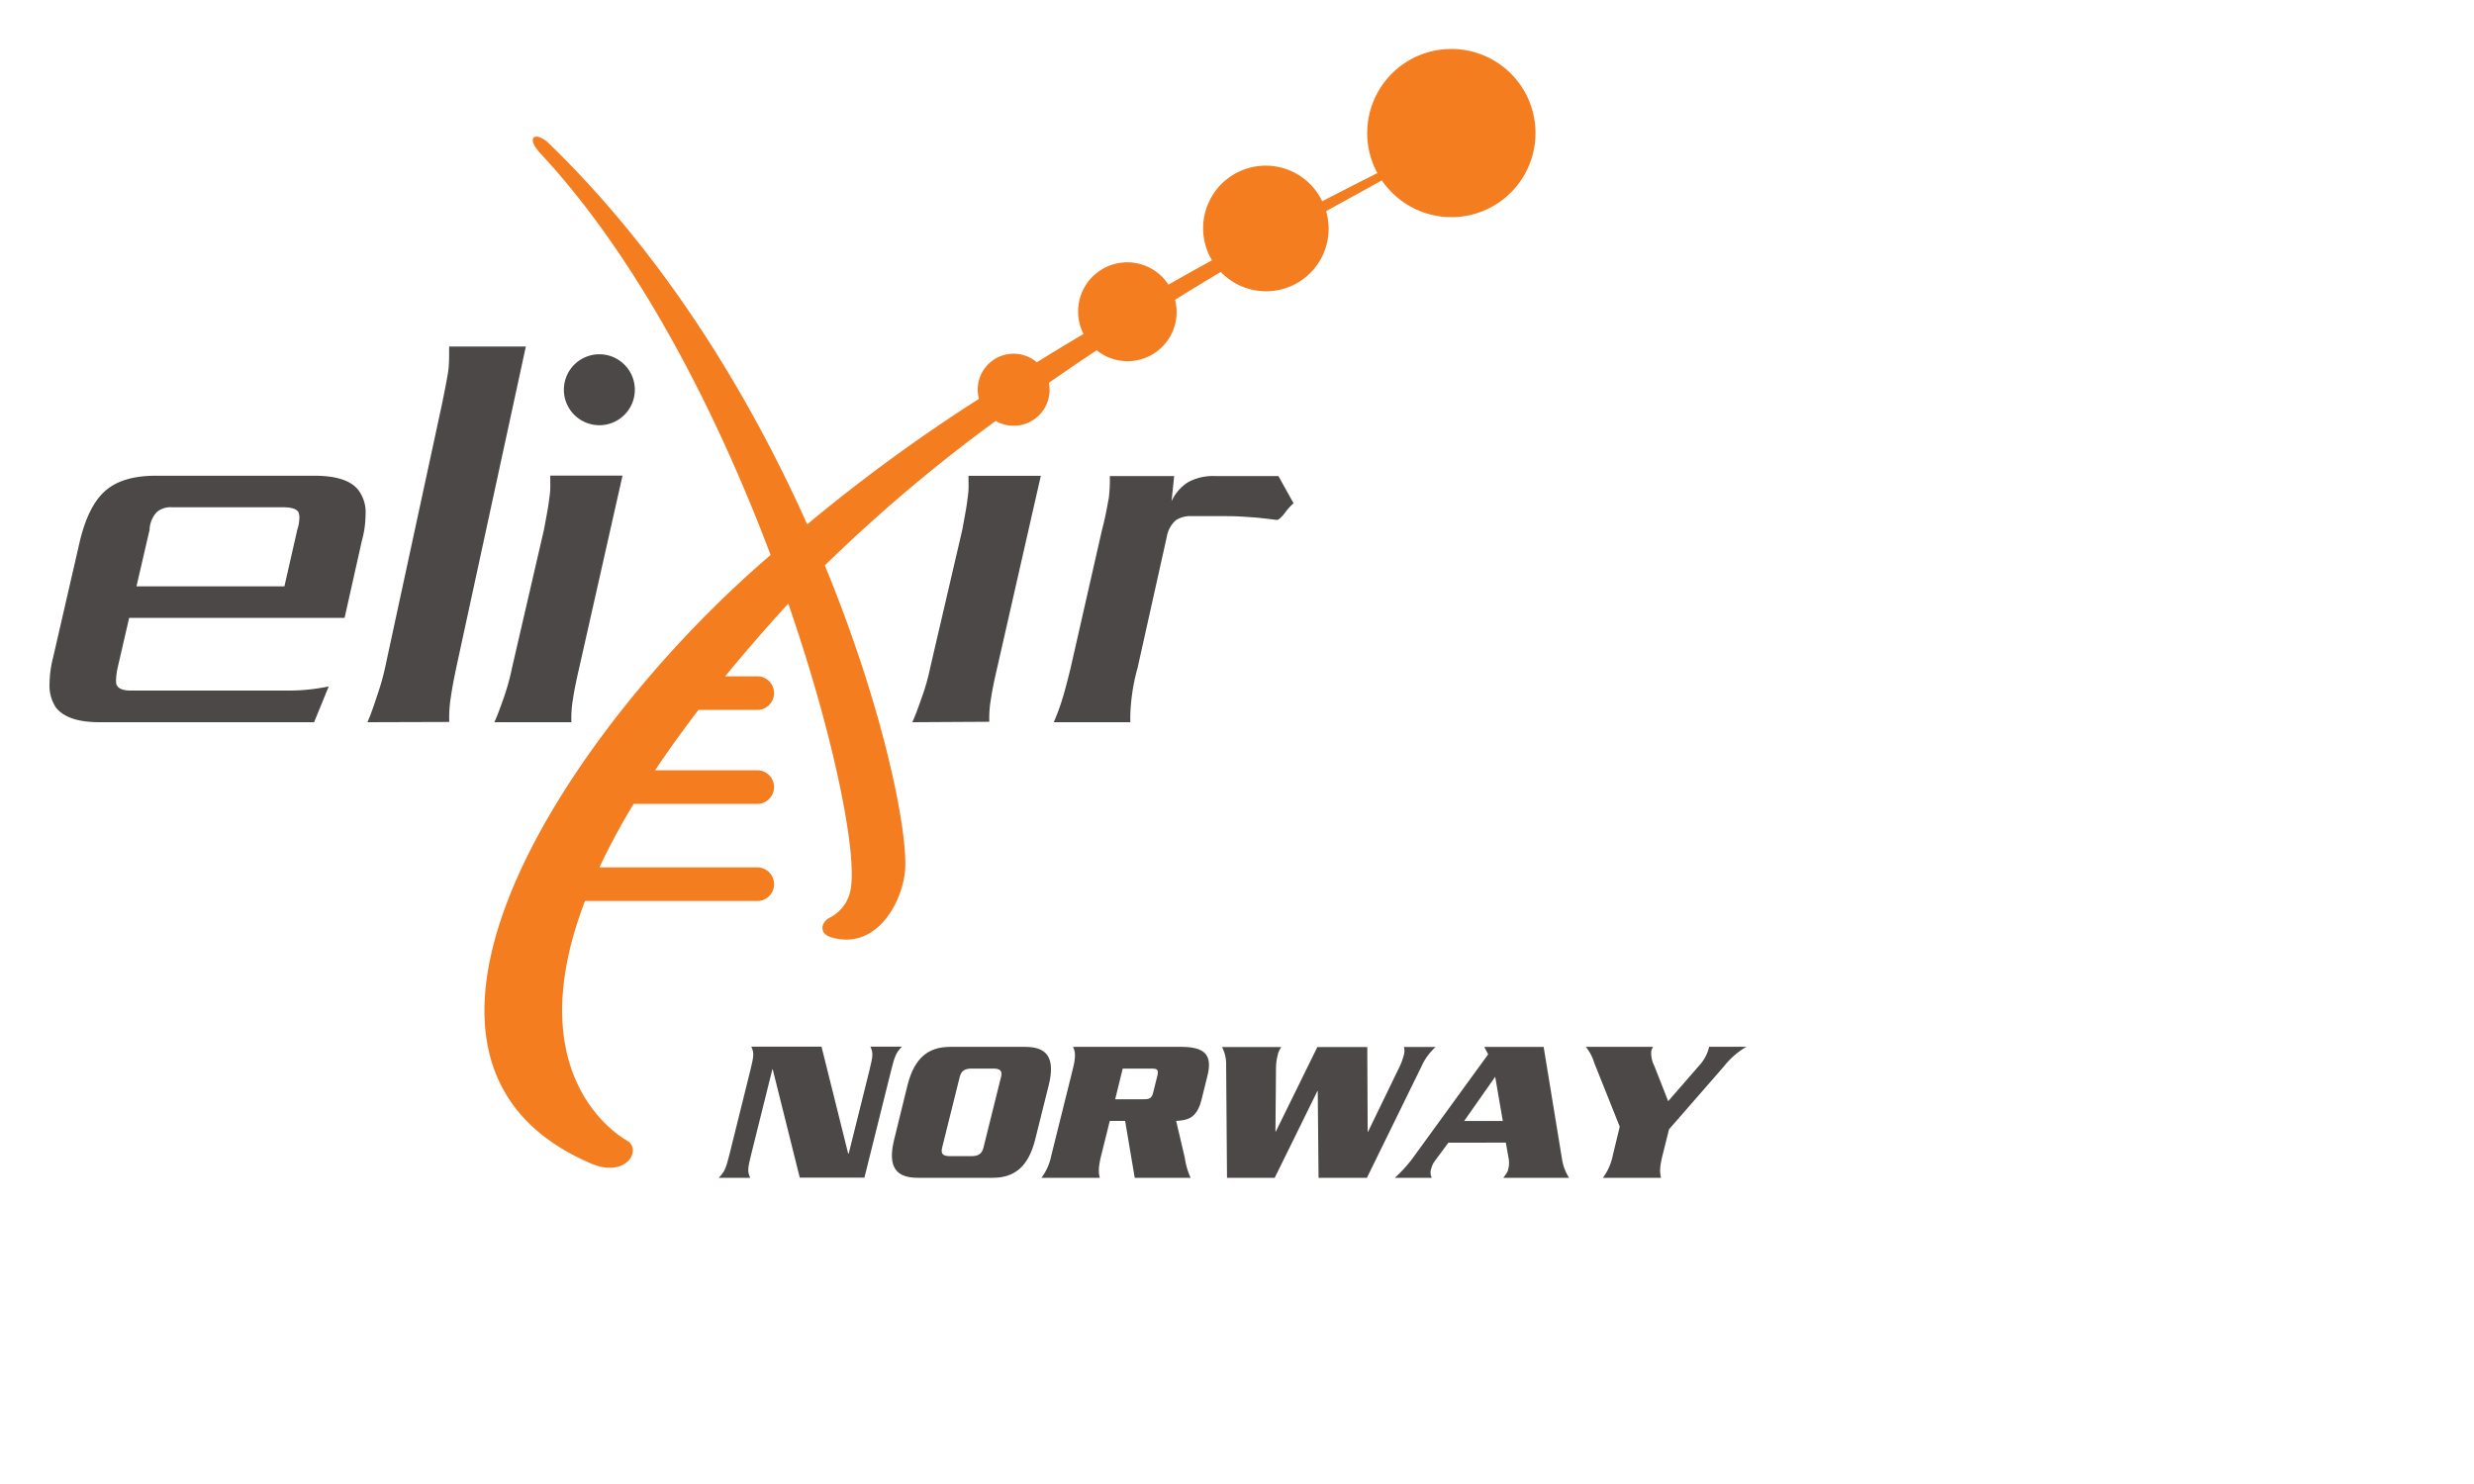 <?xml version="1.0" encoding="UTF-8" standalone="no"?>
<svg
   xmlns:dc="http://purl.org/dc/elements/1.1/"
   xmlns:cc="http://creativecommons.org/ns#"
   xmlns:rdf="http://www.w3.org/1999/02/22-rdf-syntax-ns#"
   xmlns:svg="http://www.w3.org/2000/svg"
   xmlns="http://www.w3.org/2000/svg"
   xmlns:sodipodi="http://sodipodi.sourceforge.net/DTD/sodipodi-0.dtd"
   xmlns:inkscape="http://www.inkscape.org/namespaces/inkscape"
   width="500"
   height="300"
   viewBox="0 100 500 300"
   version="1.1"
   id="svg5629"
   sodipodi:docname="NO.svg"
   inkscape:version="0.92.3 (2405546, 2018-03-11)">
  <sodipodi:namedview
     pagecolor="#ffffff"
     bordercolor="#666666"
     borderopacity="1"
     objecttolerance="10"
     gridtolerance="10"
     guidetolerance="10"
     inkscape:pageopacity="0"
     inkscape:pageshadow="2"
     inkscape:window-width="2560"
     inkscape:window-height="1247"
     id="namedview5631"
     showgrid="false"
     inkscape:zoom="11.776"
     inkscape:cx="373.56467"
     inkscape:cy="265.28669"
     inkscape:window-x="0"
     inkscape:window-y="0"
     inkscape:window-maximized="1"
     inkscape:current-layer="svg5629" />
  <defs
     id="defs5600">
    <style
       id="style5598">.cls-1{fill:#4d4848;}.cls-2{fill:#f47d20;}</style>
  </defs>
  <g
     id="Nodes"
     transform="translate(-68.519,-26)">
    <path
       class="cls-1"
       d="m 168.43,272 c 0.63,-1.38 1.16,-2.86 1.8,-4.66 A 46.2,46.2 0 0 0 172,261 l 6.46,-27.94 c 0.53,-2.86 0.94,-5 1.06,-6.25 a 16.19,16.19 0 0 0 0.21,-3.39 v -1.27 h 14.6 L 185.58,261 c -0.64,2.76 -1.06,4.87 -1.27,6.36 A 22.21,22.21 0 0 0 184,272 Z"
       id="path5602"
       inkscape:connector-curvature="0"
       style="fill:#4d4848" />
    <path
       class="cls-2"
       d="M 361.83,135.9 A 17,17 0 0 0 346.89,161 c -1.69,0.84 -5.63,2.82 -11.15,5.69 a 12.65,12.65 0 1 0 -22.28,11.93 c -2.84,1.56 -5.78,3.21 -8.8,4.92 a 9.93,9.93 0 0 0 -18.25,5.46 9.82,9.82 0 0 0 1.09,4.51 q -4.69,2.79 -9.44,5.72 a 7.25,7.25 0 0 0 -11.94,5.54 7.08,7.08 0 0 0 0.25,1.86 342.1,342.1 0 0 0 -34.72,25.37 c -11.48,-25.68 -28.42,-53.87 -52,-76.82 l -0.07,-0.06 c -2.75,-2.72 -5,-1.52 -1.87,1.86 l 0.12,0.13 c 20,21.53 35.72,52.68 46.43,81.09 -40.63,34.69 -85.41,101.91 -36.32,123 7.14,3.08 10.4,-2.8 7.32,-4.61 -0.55,-0.33 -22.41,-12.14 -8.51,-48.45 h 35 a 3.4,3.4 0 0 0 0,-6.79 h -32.09 a 136.59,136.59 0 0 1 6.92,-12.84 h 25.16 a 3.4,3.4 0 0 0 0,-6.79 h -20.83 q 3.89,-5.83 8.78,-12.21 h 12.05 a 3.4,3.4 0 0 0 0,-6.79 h -6.66 c 3.8,-4.64 8,-9.49 12.63,-14.57 l 0.12,-0.13 c 9.23,26.72 13.68,49.5 12.7,57.09 a 7.93,7.93 0 0 1 -4.27,6.38 c -1.72,0.81 -2.42,3.18 0.27,4 8.6,2.53 13.89,-6 14.84,-12.85 0.95,-6.85 -3.74,-32.19 -16.15,-62.34 a 317,317 0 0 1 34.53,-29.2 7.26,7.26 0 0 0 10.75,-7.71 c 3.24,-2.26 6.47,-4.46 9.66,-6.58 A 9.92,9.92 0 0 0 306,186.61 c 3.18,-2 6.27,-3.86 9.24,-5.64 a 12.65,12.65 0 0 0 21.8,-8.73 13,13 0 0 0 -0.51,-3.55 c 5.4,-3 9.34,-5.13 11.26,-6.23 a 17,17 0 1 0 14.05,-26.56 z"
       id="path5604"
       inkscape:connector-curvature="0"
       style="fill:#f47d20" />
    <path
       class="cls-1"
       d="M 132,272 H 88.69 c -4.34,0 -7.3,-0.95 -8.89,-3 a 8,8 0 0 1 -1.27,-4.76 22.47,22.47 0 0 1 0.74,-5.4 l 5.4,-23.5 c 1.16,-4.76 2.85,-8.15 5.19,-10.17 2.34,-2.02 5.71,-3 10.16,-3 h 32 c 4.55,0 7.52,1 9,3 a 7.47,7.47 0 0 1 1.38,4.88 20.42,20.42 0 0 1 -0.75,5.29 l -3.49,15.57 H 94.62 L 92.29,261 a 14.11,14.11 0 0 0 -0.32,2.44 c 0,0.53 0,0.95 0.22,1.16 0.31,0.64 1.26,1 2.75,1 h 31.75 a 38.86,38.86 0 0 0 8.27,-0.84 z m -3.4,-38.9 a 8.44,8.44 0 0 0 0.43,-2.54 3.32,3.32 0 0 0 -0.21,-1.06 c -0.43,-0.64 -1.48,-0.95 -3,-0.95 h -22.41 a 4.38,4.38 0 0 0 -3.18,0.95 5.45,5.45 0 0 0 -1.48,3.6 L 96.1,244.53 H 126 Z"
       id="path5606"
       inkscape:connector-curvature="0"
       style="fill:#4d4848" />
    <path
       class="cls-1"
       d="m 142.78,272 c 0.68,-1.54 1.24,-3.2 1.91,-5.22 a 52,52 0 0 0 1.91,-7 l 11.12,-51.5 c 0.67,-3.21 1.12,-5.58 1.35,-7 0.23,-1.42 0.22,-3.08 0.22,-5.22 h 15.5 L 161,259.72 c -0.67,3.09 -1.13,5.47 -1.35,7.13 a 26.34,26.34 0 0 0 -0.34,5.1 z"
       id="path5608"
       inkscape:connector-curvature="0"
       style="fill:#4d4848" />
    <path
       class="cls-1"
       d="m 321.4,230.56 c -1.59,-0.11 -3.18,-0.22 -5,-0.22 h -7.09 a 5.17,5.17 0 0 0 -3.17,0.85 5.67,5.67 0 0 0 -1.8,3.28 L 298.43,261 a 40.17,40.17 0 0 0 -1.48,9.74 V 272 h -15.46 a 47.74,47.74 0 0 0 1.69,-4.55 c 0.43,-1.38 1,-3.5 1.7,-6.36 l 6.35,-27.94 c 0.74,-2.76 1.06,-4.87 1.38,-6.46 a 31.58,31.58 0 0 0 0.21,-4.45 h 13 l -0.53,5.08 a 9.1,9.1 0 0 1 3.28,-3.81 10.57,10.57 0 0 1 5.61,-1.27 h 12.71 l 3.06,5.5 a 11.8,11.8 0 0 0 -1.79,2 c -0.74,0.95 -1.27,1.37 -1.59,1.37 -1.88,-0.23 -3.57,-0.45 -5.17,-0.55 z"
       id="path5610"
       inkscape:connector-curvature="0"
       style="fill:#4d4848" />
    <path
       class="cls-1"
       d="m 252.9,272 c 0.63,-1.38 1.16,-2.86 1.79,-4.66 a 43.46,43.46 0 0 0 1.8,-6.25 L 263,233.1 c 0.52,-2.86 0.94,-5 1.05,-6.25 a 16.19,16.19 0 0 0 0.21,-3.39 v -1.27 h 14.61 L 270.05,261 c -0.64,2.76 -1.06,4.87 -1.27,6.36 a 22.21,22.21 0 0 0 -0.32,4.55 z"
       id="path5612"
       inkscape:connector-curvature="0"
       style="fill:#4d4848" />
    <path
       class="cls-1"
       d="m 196.82,204.79 a 7.17,7.17 0 1 1 -7.17,-7.17 7.17,7.17 0 0 1 7.17,7.17 z"
       id="path5614"
       inkscape:connector-curvature="0"
       style="fill:#4d4848" />
    <path
       class="cls-1"
       d="m 224.69,342.18 h -0.08 l -4.27,17.17 c -0.75,3 -0.76,3.51 -0.2,4.75 h -6.36 c 1.17,-1.24 1.43,-1.78 2.17,-4.75 l 4.22,-17 c 0.74,-3 0.75,-3.52 0.19,-4.76 h 14.19 l 5.38,21.59 h 0.12 l 4.19,-16.83 c 0.74,-3 0.75,-3.52 0.19,-4.76 h 6.37 c -1.17,1.24 -1.43,1.78 -2.17,4.76 l -5.41,21.71 h -13.07 z"
       id="path5616"
       inkscape:connector-curvature="0"
       style="fill:#4d4848" />
    <path
       class="cls-1"
       d="m 251.92,345.41 c 1.43,-5.71 4.34,-7.78 8.64,-7.78 h 15.14 c 4.3,0 6.18,2.07 4.76,7.78 l -2.72,10.92 c -1.42,5.7 -4.33,7.77 -8.63,7.77 H 254 c -4.3,0 -6.18,-2.07 -4.76,-7.77 z m 7,12.61 c -0.32,1.28 0.24,1.7 1.56,1.7 h 4.38 c 1.33,0 2.09,-0.42 2.41,-1.7 l 3.56,-14.31 c 0.32,-1.28 -0.24,-1.69 -1.56,-1.69 h -4.38 c -1.33,0 -2.09,0.41 -2.41,1.69 z"
       id="path5618"
       inkscape:connector-curvature="0"
       style="fill:#4d4848" />
    <path
       class="cls-1"
       d="m 292.81,352.6 -1.73,6.95 c -0.63,2.53 -0.54,3.52 -0.3,4.55 H 279 a 11.16,11.16 0 0 0 2,-4.55 l 4.32,-17.37 c 0.63,-2.52 0.55,-3.51 0.06,-4.55 h 21.76 c 4.63,0 6.51,1.41 5.41,5.83 l -1.21,4.88 c -1,3.89 -2.93,4.1 -5.12,4.26 l 1.75,7.45 a 14.48,14.48 0 0 0 1.18,4.05 h -11.3 l -1.94,-11.5 z m 1.09,-4.38 h 5.71 c 1.28,0 1.71,-0.21 2,-1.49 l 0.8,-3.22 c 0.32,-1.29 0,-1.49 -1.29,-1.49 h -5.7 z"
       id="path5620"
       inkscape:connector-curvature="0"
       style="fill:#4d4848" />
    <path
       class="cls-1"
       d="m 334.84,346.57 h -0.08 l -8.62,17.53 h -9.64 l -0.18,-23 a 7.19,7.19 0 0 0 -0.84,-3.44 h 12 a 4.51,4.51 0 0 0 -0.76,1.74 10.52,10.52 0 0 0 -0.32,2.61 l -0.11,12.73 h 0.08 l 8.39,-17.08 h 10.09 l 0.08,17.13 H 345 L 351.2,342 a 12.37,12.37 0 0 0 1,-2.61 3,3 0 0 0 0.06,-1.74 h 6.41 a 11.63,11.63 0 0 0 -2.9,4 l -11,22.46 H 335 Z"
       id="path5622"
       inkscape:connector-curvature="0"
       style="fill:#4d4848" />
    <path
       class="cls-1"
       d="m 361.24,357 -2.69,3.64 a 4.31,4.31 0 0 0 -0.76,1.57 2.34,2.34 0 0 0 0.1,1.9 h -7.48 a 28.32,28.32 0 0 0 4.21,-4.8 l 14.66,-20.18 -0.79,-1.49 h 12 l 3.74,22.83 a 9.69,9.69 0 0 0 1.41,3.64 h -13.31 c 0.74,-1 0.87,-1.16 1,-1.73 a 5.21,5.21 0 0 0 0.12,-2 l -0.6,-3.39 z m 11,-4.39 -1.54,-8.93 -6.27,8.93 z"
       id="path5624"
       inkscape:connector-curvature="0"
       style="fill:#4d4848" />
    <path
       class="cls-1"
       d="m 395.87,353.76 -5.15,-12.9 a 9.41,9.41 0 0 0 -1.71,-3.23 h 13.6 a 3.78,3.78 0 0 0 -0.37,0.83 5.71,5.71 0 0 0 0.61,3 l 2.81,7.15 6.37,-7.32 a 8.22,8.22 0 0 0 1.91,-3.68 h 7.53 a 16,16 0 0 0 -4.48,3.89 l -11.16,12.8 -1.31,5.25 c -0.63,2.53 -0.55,3.52 -0.31,4.55 h -11.74 a 11.3,11.3 0 0 0 2,-4.55 z"
       id="path5626"
       inkscape:connector-curvature="0"
       style="fill:#4d4848" />
  </g>
</svg>
